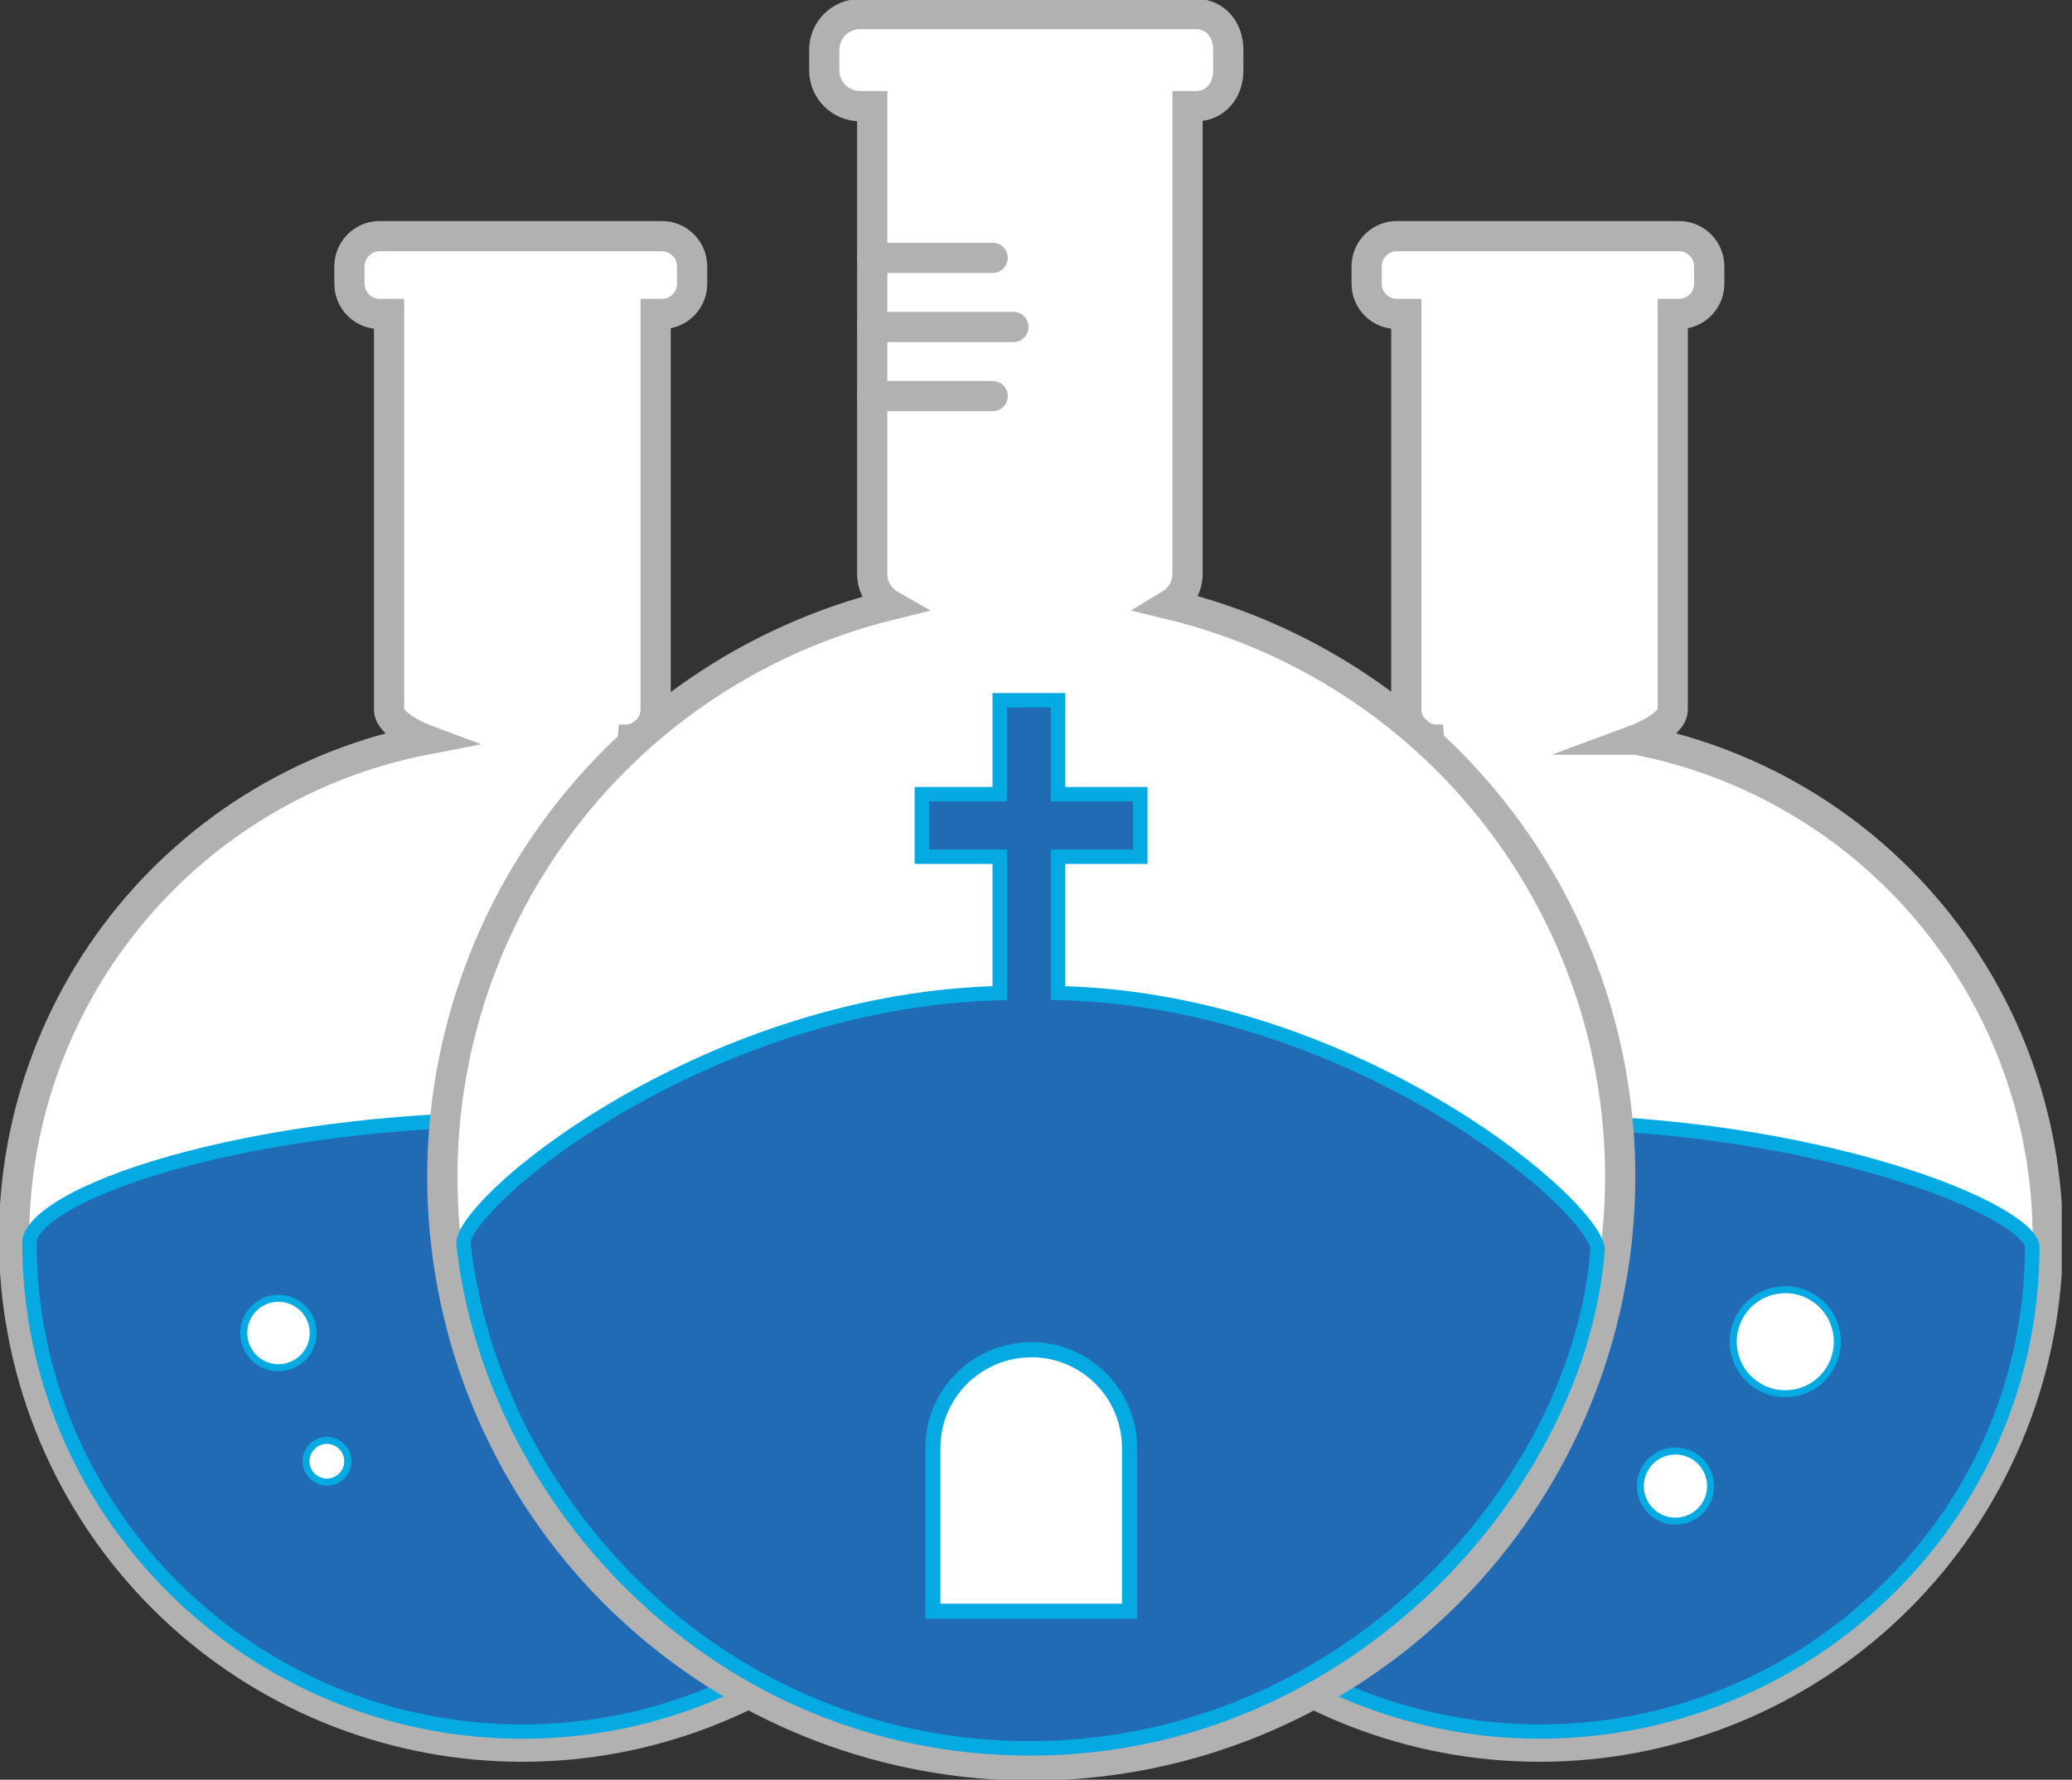 <svg width="149" height="128" viewBox="0 0 149 128" fill="none" xmlns="http://www.w3.org/2000/svg">
<rect x="0" y="0" width="149" height="128" fill="#333333" stroke="none"/>
<g clip-path="url(#clip0_132_2545)">
<path d="M44.507 53.197H44.98C45.554 53.195 46.105 52.966 46.511 52.559C46.917 52.153 47.146 51.603 47.148 51.028V22.58H47.605C48.179 22.579 48.73 22.351 49.135 21.945C49.541 21.539 49.77 20.988 49.771 20.414V19.152C49.77 18.578 49.541 18.027 49.136 17.621C48.73 17.215 48.179 16.985 47.605 16.983H27.297C26.722 16.985 26.172 17.214 25.766 17.621C25.359 18.027 25.13 18.577 25.128 19.152V20.414C25.13 20.989 25.359 21.539 25.766 21.945C26.172 22.351 26.723 22.579 27.297 22.58H27.979V51.028C27.979 52.22 30.607 53.197 30.607 53.197C21.684 54.925 13.726 59.916 8.284 67.196C2.843 74.475 0.309 83.521 1.177 92.568C2.045 101.615 6.253 110.014 12.98 116.126C19.706 122.237 28.469 125.624 37.557 125.624C46.645 125.624 55.408 122.237 62.134 116.126C68.861 110.014 73.069 101.615 73.937 92.568C74.805 83.521 72.271 74.475 66.83 67.196C61.389 59.916 53.43 54.925 44.507 53.197Z" fill="white" stroke="#B2B1B2" stroke-width="2.174" stroke-miterlimit="10"/>
<path d="M37.557 124.534C18.016 124.534 2.119 108.757 2.119 89.373C2.119 88.062 4.79 85.78 12.321 83.652C19.536 81.612 28.499 80.489 37.567 80.489C49.393 80.489 58.423 82.662 62.756 83.96C70.163 86.177 72.925 88.444 72.925 89.355C72.915 108.75 57.057 124.534 37.557 124.534Z" fill="#216BB5"/>
<path d="M37.557 81.001C49.188 81.001 58.103 83.122 62.385 84.387C65.452 85.293 68.058 86.313 69.918 87.338C72.256 88.626 72.395 89.358 72.395 89.358C72.395 108.472 56.767 124.024 37.555 124.024C18.302 124.016 2.636 108.472 2.636 89.373C2.636 88.388 5.254 86.187 12.462 84.149C19.531 82.152 28.675 81.006 37.557 81.006V81.001ZM37.557 79.971C17.827 79.966 1.601 85.318 1.601 89.373C1.601 109.1 17.827 125.056 37.557 125.056C57.287 125.056 73.433 109.083 73.433 89.355C73.433 86.154 57.275 79.971 37.557 79.971Z" fill="#05AAE2"/>
<path d="M23.517 106.596C23.217 106.598 22.923 106.512 22.672 106.347C22.422 106.182 22.226 105.946 22.109 105.67C21.992 105.393 21.961 105.088 22.018 104.793C22.075 104.499 22.218 104.228 22.429 104.015C22.641 103.801 22.91 103.656 23.205 103.596C23.499 103.537 23.804 103.566 24.082 103.68C24.359 103.795 24.596 103.989 24.764 104.238C24.93 104.488 25.02 104.781 25.02 105.081C25.02 105.481 24.862 105.864 24.58 106.148C24.299 106.432 23.917 106.593 23.517 106.596Z" fill="white"/>
<path d="M23.517 103.844C23.764 103.847 24.004 103.922 24.208 104.061C24.412 104.2 24.57 104.396 24.663 104.624C24.755 104.853 24.778 105.104 24.729 105.345C24.679 105.587 24.559 105.808 24.384 105.982C24.209 106.155 23.986 106.273 23.744 106.32C23.502 106.368 23.251 106.342 23.023 106.247C22.796 106.152 22.601 105.992 22.465 105.787C22.328 105.582 22.255 105.34 22.255 105.094C22.258 104.761 22.393 104.443 22.629 104.209C22.865 103.975 23.185 103.844 23.517 103.844ZM23.517 103.339C23.17 103.339 22.831 103.442 22.542 103.635C22.254 103.828 22.029 104.102 21.896 104.422C21.763 104.743 21.729 105.096 21.796 105.436C21.864 105.777 22.031 106.089 22.276 106.335C22.522 106.58 22.834 106.747 23.175 106.815C23.515 106.882 23.868 106.848 24.189 106.715C24.509 106.582 24.783 106.357 24.976 106.069C25.169 105.78 25.272 105.441 25.272 105.094C25.268 104.63 25.083 104.185 24.754 103.857C24.426 103.528 23.982 103.343 23.517 103.339Z" fill="#05AAE2"/>
<path d="M20.023 98.366C19.529 98.366 19.046 98.219 18.636 97.945C18.225 97.67 17.905 97.28 17.716 96.824C17.527 96.367 17.478 95.865 17.575 95.381C17.671 94.896 17.909 94.451 18.259 94.102C18.608 93.753 19.053 93.516 19.538 93.419C20.022 93.323 20.524 93.373 20.98 93.563C21.437 93.752 21.826 94.072 22.101 94.483C22.375 94.894 22.521 95.377 22.52 95.871C22.519 96.533 22.256 97.167 21.788 97.635C21.32 98.103 20.685 98.366 20.023 98.366Z" fill="white"/>
<path d="M20.023 93.627C20.467 93.626 20.901 93.757 21.271 94.004C21.64 94.25 21.928 94.6 22.099 95.01C22.269 95.421 22.314 95.872 22.227 96.308C22.141 96.743 21.927 97.143 21.614 97.457C21.3 97.772 20.9 97.986 20.465 98.072C20.029 98.159 19.578 98.115 19.167 97.945C18.757 97.775 18.406 97.487 18.16 97.118C17.913 96.749 17.781 96.315 17.781 95.871C17.781 95.276 18.017 94.706 18.438 94.285C18.858 93.864 19.428 93.627 20.023 93.627ZM20.023 93.122C19.479 93.122 18.948 93.283 18.496 93.585C18.044 93.887 17.691 94.317 17.483 94.819C17.275 95.321 17.221 95.874 17.327 96.408C17.433 96.941 17.695 97.431 18.079 97.815C18.464 98.2 18.953 98.462 19.487 98.568C20.02 98.674 20.573 98.619 21.075 98.411C21.578 98.203 22.007 97.851 22.309 97.399C22.611 96.947 22.773 96.415 22.773 95.871C22.773 95.142 22.483 94.443 21.967 93.927C21.452 93.412 20.752 93.122 20.023 93.122Z" fill="#05AAE2"/>
<path d="M117.649 53.197C117.649 53.197 120.287 52.22 120.287 51.028V22.58H120.747C121.321 22.579 121.871 22.351 122.277 21.945C122.683 21.539 122.912 20.988 122.913 20.414V19.152C122.912 18.578 122.683 18.027 122.277 17.621C121.871 17.215 121.321 16.985 120.747 16.983H100.446C99.872 16.985 99.321 17.214 98.915 17.621C98.509 18.027 98.279 18.577 98.278 19.152V20.414C98.279 20.989 98.509 21.539 98.915 21.945C99.321 22.351 99.872 22.579 100.446 22.58H101.128V51.028C101.13 51.603 101.359 52.153 101.765 52.56C102.172 52.966 102.722 53.195 103.297 53.197H103.764C94.841 54.925 86.883 59.916 81.441 67.196C76 74.475 73.466 83.521 74.334 92.568C75.202 101.615 79.41 110.014 86.137 116.126C92.863 122.237 101.626 125.624 110.714 125.624C119.802 125.624 128.565 122.237 135.291 116.126C142.018 110.014 146.226 101.615 147.094 92.568C147.962 83.521 145.428 74.475 139.987 67.196C134.545 59.916 126.587 54.925 117.664 53.197H117.649Z" fill="white" stroke="#B2B1B2" stroke-width="2.174" stroke-miterlimit="10"/>
<path d="M110.706 124.534C101.357 124.548 92.382 120.857 85.748 114.268C82.442 111.046 79.816 107.194 78.022 102.94C76.229 98.686 75.305 94.116 75.306 89.499C75.306 88.201 77.982 85.937 85.523 83.826C92.63 81.837 101.81 80.696 110.706 80.696C122.464 80.696 131.535 82.905 135.895 84.23C143.355 86.482 146.137 88.762 146.137 89.668C146.137 108.888 130.242 124.534 110.706 124.534Z" fill="#216BB5"/>
<path d="M110.706 81.216C122.249 81.216 131.194 83.364 135.499 84.644C138.579 85.561 141.202 86.591 143.088 87.626C145.463 88.928 145.612 89.661 145.612 89.661C145.617 94.197 144.708 98.688 142.94 102.866C141.172 107.044 138.581 110.823 135.322 113.978C128.753 120.43 119.909 124.038 110.702 124.023C101.494 124.008 92.662 120.372 86.114 113.9C82.856 110.725 80.268 106.93 78.501 102.739C76.734 98.548 75.824 94.045 75.826 89.496C75.826 88.525 78.446 86.346 85.672 84.323C92.741 82.349 101.863 81.216 110.717 81.216H110.706ZM110.717 80.178C91.08 80.178 74.796 85.467 74.796 89.496C74.796 109.133 91.08 125.051 110.717 125.051C130.353 125.051 146.665 109.297 146.665 89.661C146.665 86.477 130.353 80.178 110.717 80.178Z" fill="#05AAE2"/>
<path d="M120.484 109.421C119.985 109.421 119.497 109.273 119.082 108.996C118.667 108.718 118.343 108.324 118.152 107.863C117.961 107.401 117.911 106.894 118.008 106.404C118.106 105.914 118.346 105.464 118.699 105.111C119.052 104.758 119.502 104.518 119.992 104.42C120.482 104.323 120.989 104.373 121.451 104.564C121.912 104.755 122.306 105.079 122.584 105.494C122.861 105.909 123.009 106.397 123.009 106.896C123.009 107.566 122.743 108.208 122.27 108.682C121.796 109.155 121.154 109.421 120.484 109.421Z" fill="white"/>
<path d="M120.484 104.609C120.934 104.609 121.373 104.742 121.747 104.992C122.12 105.242 122.412 105.597 122.584 106.012C122.756 106.427 122.801 106.884 122.713 107.325C122.625 107.765 122.409 108.17 122.091 108.488C121.773 108.806 121.368 109.022 120.928 109.11C120.487 109.197 120.03 109.152 119.615 108.98C119.2 108.809 118.845 108.517 118.595 108.144C118.345 107.77 118.212 107.331 118.212 106.881C118.212 106.279 118.452 105.701 118.878 105.275C119.304 104.848 119.882 104.609 120.484 104.609ZM120.484 104.104C119.935 104.104 119.398 104.267 118.942 104.572C118.485 104.877 118.129 105.311 117.919 105.818C117.708 106.326 117.653 106.884 117.761 107.423C117.868 107.962 118.132 108.457 118.521 108.845C118.909 109.233 119.404 109.498 119.943 109.605C120.481 109.712 121.04 109.657 121.547 109.447C122.055 109.237 122.488 108.881 122.794 108.424C123.099 107.967 123.262 107.431 123.262 106.881C123.262 106.145 122.969 105.438 122.448 104.918C121.927 104.397 121.221 104.104 120.484 104.104Z" fill="#05AAE2"/>
<path d="M128.379 100.236C130.446 100.236 132.121 98.561 132.121 96.495C132.121 94.428 130.446 92.753 128.379 92.753C126.313 92.753 124.638 94.428 124.638 96.495C124.638 98.561 126.313 100.236 128.379 100.236Z" fill="white"/>
<path d="M128.379 93.006C129.07 93.005 129.745 93.21 130.32 93.593C130.894 93.977 131.342 94.522 131.607 95.16C131.871 95.798 131.941 96.5 131.806 97.178C131.671 97.856 131.339 98.478 130.85 98.966C130.362 99.455 129.739 99.787 129.062 99.922C128.384 100.057 127.682 99.987 127.044 99.723C126.406 99.458 125.861 99.01 125.477 98.436C125.094 97.861 124.889 97.186 124.89 96.495C124.89 95.57 125.258 94.683 125.912 94.028C126.567 93.374 127.454 93.007 128.379 93.006ZM128.379 92.501C127.588 92.501 126.816 92.735 126.158 93.175C125.501 93.614 124.989 94.238 124.686 94.969C124.384 95.699 124.305 96.503 124.459 97.278C124.614 98.053 124.995 98.765 125.554 99.324C126.113 99.883 126.825 100.263 127.601 100.417C128.376 100.571 129.18 100.492 129.91 100.189C130.64 99.886 131.264 99.373 131.703 98.716C132.142 98.058 132.376 97.285 132.375 96.495C132.374 95.436 131.952 94.42 131.203 93.671C130.454 92.922 129.438 92.501 128.379 92.501Z" fill="#05AAE2"/>
<path d="M84.154 43.475C84.532 43.248 84.846 42.927 85.063 42.543C85.281 42.16 85.396 41.727 85.397 41.286V7.635H86.015C87.427 7.635 88.328 6.481 88.328 5.07V3.575C88.328 2.164 87.427 1.01 86.015 1.01H61.837C61.157 1.013 60.507 1.284 60.027 1.764C59.547 2.245 59.276 2.896 59.274 3.575V5.07C59.276 5.749 59.547 6.4 60.027 6.88C60.507 7.361 61.157 7.632 61.837 7.635H62.723V41.286C62.724 41.738 62.845 42.182 63.073 42.572C63.3 42.963 63.627 43.286 64.02 43.51C53.967 45.989 45.171 52.065 39.293 60.589C33.416 69.113 30.865 79.496 32.122 89.773C33.38 100.051 38.359 109.512 46.118 116.367C53.878 123.223 63.88 126.999 74.234 126.98C84.588 126.962 94.577 123.152 102.312 116.269C110.048 109.386 114.994 99.907 116.215 89.626C117.437 79.344 114.849 68.971 108.942 60.467C103.034 51.963 94.216 45.918 84.154 43.475Z" fill="white" stroke="#B2B1B2" stroke-width="2.174" stroke-miterlimit="10"/>
<path d="M74.084 125.75C51.041 125.75 35.267 107.278 33.328 89.418C33.328 89.309 33.328 88.686 34.651 87.146C36.754 84.722 41.427 80.928 48.241 77.552C53.523 74.947 61.801 71.766 71.388 71.448L71.892 71.433V61.619H66.29V57.118H71.89V50.362H76.083V57.118H82.001V61.619H76.083V71.42L76.588 71.435C86.086 71.73 94.296 74.899 99.512 77.494C106.197 80.832 110.994 84.712 113.256 87.227C114.862 89.012 114.895 89.726 114.885 89.852C114.251 98.259 109.669 107.313 102.628 114.071C94.784 121.607 84.647 125.75 74.084 125.75Z" fill="#216BB5"/>
<path d="M75.566 50.879V57.638H81.481V61.097H75.566V71.917L76.576 71.948C88.512 72.319 98.492 77.282 103.382 80.206C106.541 82.097 109.441 84.245 111.565 86.245C113.837 88.388 114.362 89.58 114.372 89.817C114.064 93.874 112.814 98.184 110.754 102.279C108.587 106.535 105.72 110.397 102.271 113.703C94.521 121.14 84.513 125.223 74.084 125.223C68.808 125.242 63.582 124.212 58.709 122.193C54.14 120.284 49.961 117.552 46.381 114.132C39.403 107.497 34.835 98.479 33.843 89.373C33.876 88.497 37.166 84.45 44.79 80.006C49.65 77.174 59.572 72.359 71.405 71.965L72.415 71.93V61.097H66.808V57.638H72.407V50.879H75.566ZM76.603 49.844H71.372V56.6H65.772V62.137H71.372V70.928C50.165 71.637 32.462 86.257 32.813 89.474C34.833 108.171 51.301 126.268 74.084 126.268C97.343 126.268 114.117 106.889 115.4 89.913C115.652 86.686 98.01 71.597 76.603 70.93V62.137H82.519V56.6H76.603V49.844Z" fill="#05AAE2"/>
<path d="M62.723 28.488H71.382" stroke="#B2B1B2" stroke-width="2.174" stroke-miterlimit="10" stroke-linecap="round"/>
<path d="M62.723 23.517H72.877" stroke="#B2B1B2" stroke-width="2.174" stroke-miterlimit="10" stroke-linecap="round"/>
<path d="M62.723 18.546H71.382" stroke="#B2B1B2" stroke-width="2.174" stroke-miterlimit="10" stroke-linecap="round"/>
<path d="M74.16 97.071C76.034 97.071 77.832 97.815 79.158 99.141C80.484 100.467 81.229 102.265 81.229 104.14V115.882H67.081V104.15C67.081 102.275 67.825 100.477 69.151 99.151C70.477 97.825 72.275 97.081 74.15 97.081L74.16 97.071Z" fill="white" stroke="#05AAE2" stroke-width="1.087" stroke-miterlimit="10"/>
</g>
<defs>
<clipPath id="clip0_132_2545">
<rect width="148.263" height="128" fill="white"/>
</clipPath>
</defs>
</svg>
